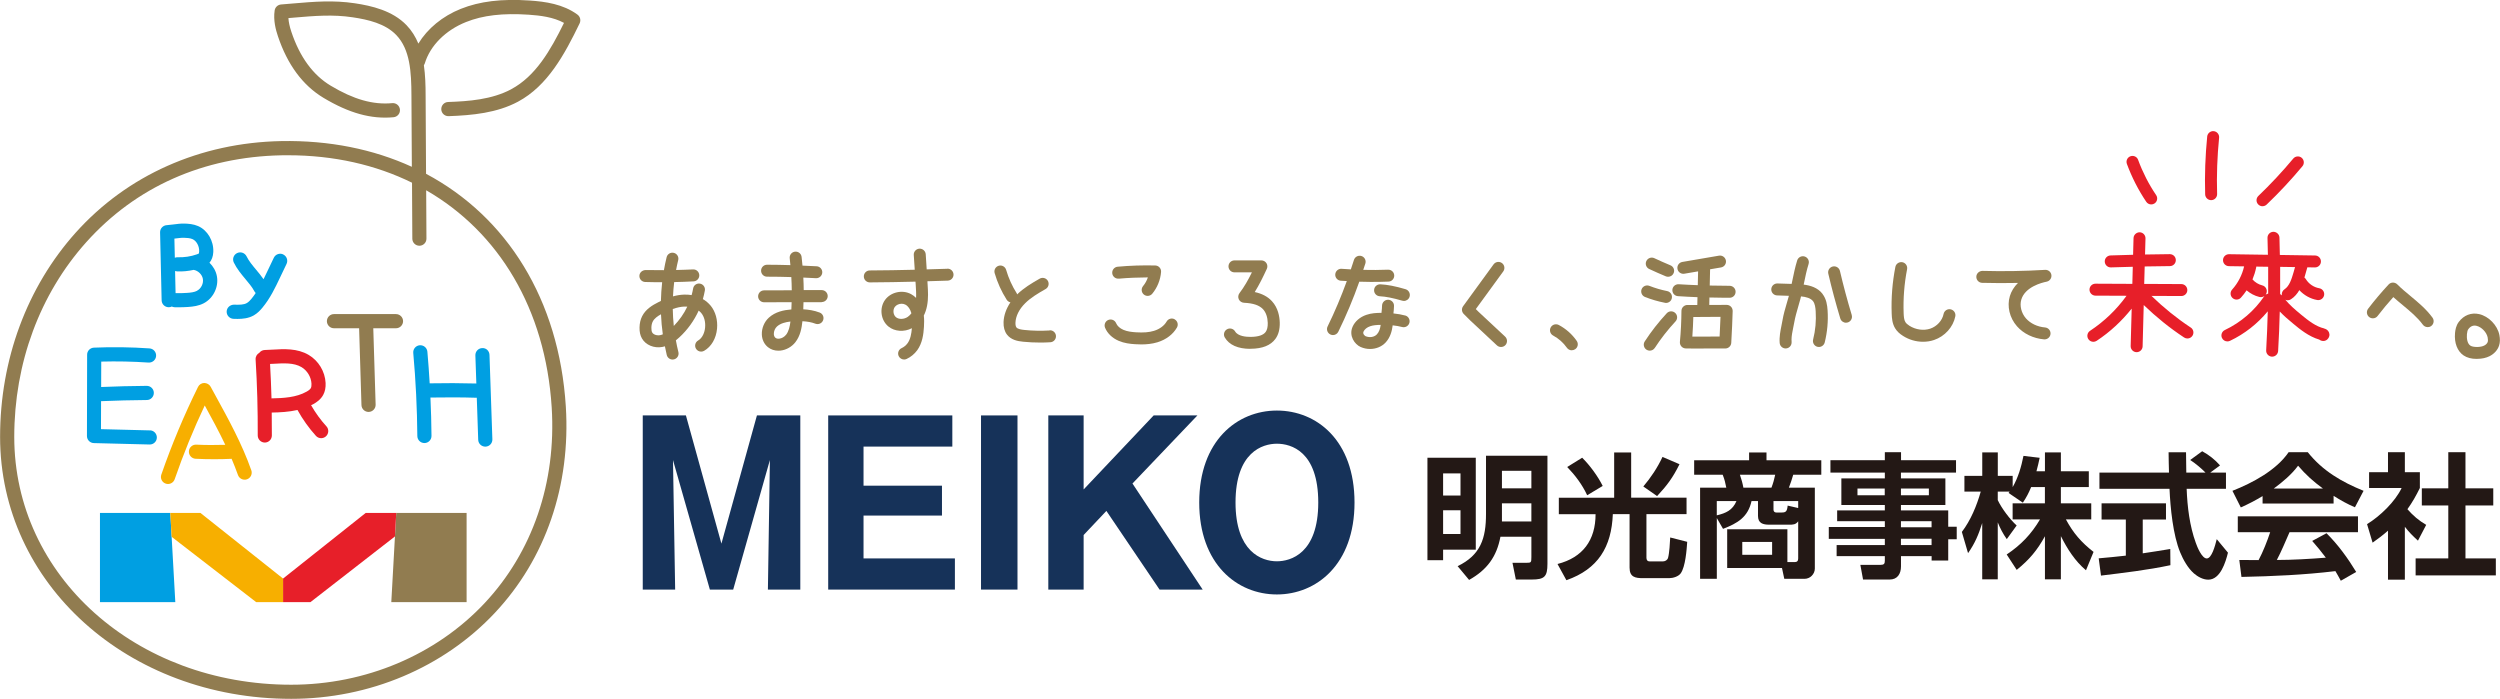 <?xml version="1.0" encoding="UTF-8"?><svg id="b" xmlns="http://www.w3.org/2000/svg" width="199.21mm" height="55.69mm" viewBox="0 0 564.68 157.87"><g id="c"><path d="M47.29,59.35c.52-.61.82-1.41.87-2.41.12-2.52-1.29-4.94-3.43-5.87-1.06-.46-2.16-.54-3.12-.57-.74-.02-1.66.09-2.56.21-.52.07-1.02.13-1.4.15-.86.05-1.53.77-1.51,1.63l.35,15.35c.02.87.73,1.56,1.6,1.56h.04c.23,0,.46-.06.65-.16.2.09.41.15.64.16.3,0,.6.01.9.01.71,0,1.43-.02,2.14-.07,1.16-.08,2.4-.24,3.55-.84,2.17-1.14,3.42-3.72,2.96-6.13-.22-1.16-.83-2.21-1.67-3.02ZM39.45,53.89c.74-.09,1.58-.2,2.06-.18.68.02,1.39.06,1.94.3.92.4,1.57,1.6,1.52,2.78-.02.35-.08.47-.08.47-.03.03-.13.09-.46.2-1.36.48-2.85.7-4.3.65-.24-.01-.46.03-.66.11l-.1-4.33s.05,0,.08,0ZM44.51,65.68c-.63.33-1.46.43-2.28.48-.85.06-1.72.08-2.59.05l-.11-4.99c.15.05.31.08.47.09,1.27.05,2.51-.08,3.73-.35.99.17,1.89,1.03,2.07,2.01.2,1.03-.38,2.22-1.31,2.7Z" style="fill:#009fe2;"/><path d="M63.96,57.47c-.8-.38-1.75-.04-2.13.76l-1.48,3.1c-.28.58-.56,1.16-.84,1.74-.52-.75-1.09-1.44-1.65-2.11-.85-1.02-1.66-1.98-2.18-3.05-.39-.79-1.34-1.13-2.14-.74-.8.38-1.13,1.34-.74,2.14.69,1.42,1.66,2.58,2.6,3.71.79.95,1.55,1.84,2.07,2.83.07.13.16.25.26.35-.29.44-.6.87-.93,1.27-.28.34-.66.76-1.07.99-.7.4-1.68.4-2.9.36-.89.02-1.62.67-1.65,1.55-.03.88.67,1.62,1.55,1.65.28,0,.59.02.91.02,1.14,0,2.47-.12,3.67-.8.85-.49,1.49-1.18,1.94-1.73,1.74-2.09,2.88-4.48,3.98-6.8l1.48-3.1c.38-.8.04-1.75-.76-2.13Z" style="fill:#009fe2;"/><path d="M33.82,97.22c-2.12-.05-4.2-.1-6.29-.16-1.58-.04-3.15-.09-4.74-.12,0-2.09,0-4.2.02-6.32,3.43-.14,6.9-.24,10.33-.26.88,0,1.59-.73,1.59-1.61,0-.88-.72-1.59-1.6-1.59h-.01c-3.42.02-6.87.12-10.29.26,0-1.92.02-3.84.02-5.74,3.55-.1,7.13-.02,10.68.22.9.05,1.65-.61,1.71-1.49.06-.88-.6-1.65-1.49-1.71-4.17-.29-8.4-.35-12.56-.17-.86.04-1.54.74-1.53,1.6.01,3.01,0,6.09-.02,9.17-.02,3.09-.03,6.18-.02,9.2,0,.87.7,1.57,1.56,1.59,2.12.05,4.2.1,6.29.16,2.09.06,4.18.11,6.3.16h.04c.87,0,1.58-.69,1.6-1.56.02-.88-.68-1.62-1.56-1.64Z" style="fill:#009fe2;"/><path d="M56.75,106.24c-2.1-5.98-5.18-11.57-8.15-16.98l-1.05-1.92c-.29-.52-.84-.81-1.44-.83-.6.01-1.14.36-1.4.89-3.16,6.4-5.95,13.06-8.29,19.81-.29.83.15,1.75.99,2.03.17.06.35.09.52.09.66,0,1.28-.42,1.51-1.08,1.95-5.65,4.23-11.24,6.79-16.66,1.59,2.9,3.2,5.86,4.64,8.89-2.18.06-4.38.07-6.55-.04-.89-.04-1.63.64-1.67,1.52s.64,1.63,1.52,1.67c1.4.07,2.81.1,4.22.1,1.31,0,2.61-.03,3.91-.09.51,1.2.99,2.42,1.43,3.65.29.83,1.2,1.27,2.04.98.83-.29,1.27-1.21.98-2.04Z" style="fill:#f7af00;"/><path d="M73.72,96.31c-1.33-1.46-2.49-3.07-3.47-4.78.18-.09.37-.17.55-.27.67-.38,1.62-1,2.19-2.06.41-.75.59-1.66.54-2.7-.13-2.58-1.59-5-3.81-6.32-2.58-1.53-5.59-1.36-8.24-1.2-.57.03-1.15.07-1.71.08-.5.02-.94.27-1.22.64-.53.29-.87.86-.83,1.5.35,5.69.51,11.46.48,17.16,0,.88.71,1.6,1.59,1.61h0c.88,0,1.59-.71,1.6-1.59.01-1.72,0-3.46-.03-5.19,1.82-.03,3.84-.13,5.82-.58,1.16,2.1,2.56,4.07,4.17,5.85.32.35.75.52,1.18.52.38,0,.77-.14,1.08-.42.65-.59.7-1.61.11-2.26ZM60.98,82.21c.23-.01.46-.02.69-.03,2.4-.14,4.68-.28,6.42.75,1.29.77,2.17,2.23,2.25,3.73.02.44-.03.79-.15,1.01-.14.25-.45.52-.96.8-2.31,1.31-5.23,1.47-7.92,1.52-.07-2.6-.18-5.2-.33-7.79Z" style="fill:#e71f29;"/><path d="M89.43,70.95h-14.01c-.88,0-1.6.72-1.6,1.6s.72,1.6,1.6,1.6h5.68l.53,17.35c.03.87.74,1.55,1.6,1.55h.05c.88-.03,1.58-.77,1.55-1.65l-.53-17.25h5.13c.88,0,1.6-.72,1.6-1.6s-.72-1.6-1.6-1.6Z" style="fill:#917c50;"/><path d="M110.55,80.17c-.03-.88-.73-1.6-1.65-1.54-.88.03-1.57.77-1.54,1.65l.22,6.35c-3.5-.1-7.03-.11-10.54-.04-.14-2.39-.31-4.78-.52-7.15-.08-.88-.85-1.52-1.74-1.45-.88.08-1.53.86-1.45,1.74.56,6.21.87,12.52.92,18.76,0,.88.72,1.59,1.6,1.59h.01c.88,0,1.59-.73,1.59-1.61-.02-2.88-.11-5.78-.24-8.67,3.48-.06,6.98-.06,10.44.05h.03l.32,9.5c.03.86.74,1.54,1.6,1.54.02,0,.04,0,.06,0,.88-.03,1.57-.77,1.54-1.65l-.65-19.06Z" style="fill:#009fe2;"/><path d="M115.48,20.15c-4.41,2.36-9.68,2.73-14.28,2.89-.88.03-1.57.77-1.54,1.66.03.86.74,1.54,1.6,1.54.02,0,.04,0,.06,0,5.32-.19,10.89-.71,15.67-3.27,6.69-3.58,10.54-10.7,13.92-17.69.33-.7.13-1.53-.5-1.99-3.23-2.37-7.26-2.93-10.77-3.17-6.34-.43-11.29.17-15.57,1.88-4.15,1.66-7.53,4.47-9.59,7.85-.62-1.51-1.48-2.92-2.66-4.15-3.17-3.31-7.91-4.39-11.69-4.96-4.84-.73-9.24-.36-13.89.04-.91.08-1.82.16-2.76.23-.75.06-1.35.62-1.46,1.36-.33,2.24.26,4.39.74,5.81,2.15,6.43,5.61,11.11,10.29,13.92,5.77,3.46,10.8,4.86,15.83,4.38.88-.08,1.53-.86,1.44-1.74-.08-.88-.86-1.53-1.74-1.44-4.32.41-8.73-.84-13.89-3.94-4.01-2.4-7-6.5-8.9-12.19-.39-1.18-.61-2.19-.66-3.08.46-.04.92-.08,1.38-.12,4.46-.38,8.68-.74,13.14-.06,3.48.52,7.36,1.41,9.85,4.01,3.12,3.26,3.4,8.32,3.42,13.66.03,7.61.06,11.87.09,16.1-8.66-3.96-18.61-6.01-29.51-5.81-18.3.36-34.78,7.7-46.41,20.67C6.07,64.84,0,81.23,0,98.67c0,33.19,28.89,59.19,65.76,59.19,17.65,0,34.41-7.07,45.99-19.41,11.48-12.22,17.17-28.8,16.04-46.67-1.53-24.13-13.32-42.81-31.57-52.52,0-.51,0-1.02-.01-1.53-.03-4.26-.06-8.51-.09-16.16,0-2.28-.07-4.6-.39-6.82.08-.13.15-.26.2-.41,1.2-4.01,4.68-7.51,9.31-9.36,3.82-1.53,8.32-2.05,14.17-1.66,2.63.18,5.56.54,7.97,1.85-3.09,6.29-6.44,12.05-11.92,14.98ZM124.6,91.99c1.07,16.98-4.32,32.71-15.18,44.28-10.98,11.69-26.89,18.4-43.66,18.4-35.08,0-62.56-24.59-62.56-55.99,0-16.66,5.78-32.28,16.28-43.99,11.19-12.48,26.44-19.26,44.09-19.61.49,0,.98-.01,1.47-.01,10.38,0,19.84,2.18,28.01,6.2.02,3.29.05,7.07.07,12.65,0,.88.72,1.59,1.6,1.59h0c.88,0,1.6-.72,1.59-1.61-.02-4.63-.04-8.02-.06-10.92,16.39,9.45,26.94,26.8,28.35,49Z" style="fill:#917c50;"/><path d="M372.51,60.76c1.23.58,2.49,1.13,3.76,1.66.17.07.34.1.52.1.53,0,1.03-.31,1.25-.83.29-.69-.04-1.48-.73-1.76-1.23-.51-2.45-1.05-3.64-1.61-.68-.32-1.48-.02-1.8.65-.32.67-.03,1.48.65,1.8Z" style="fill:#917c50;"/><path d="M376.05,68.4c.09.02.18.03.26.03.63,0,1.2-.45,1.32-1.09.15-.73-.33-1.44-1.06-1.59-1.37-.27-2.72-.67-4.02-1.18-.69-.27-1.48.07-1.75.76-.27.69.07,1.48.76,1.75,1.44.57,2.95,1.01,4.48,1.31Z" style="fill:#917c50;"/><path d="M376.48,70.76c-1.83,1.97-3.51,4.11-4.97,6.36-.41.62-.23,1.46.39,1.87.23.15.48.22.74.22.44,0,.87-.22,1.13-.61,1.38-2.12,2.96-4.14,4.69-6,.51-.55.48-1.4-.07-1.91s-1.4-.48-1.91.07Z" style="fill:#917c50;"/><path d="M389.6,67.26c.36,0,.72,0,1.09,0,.75,0,1.35-.61,1.34-1.36,0-.74-.61-1.34-1.35-1.34h0c-1.49,0-2.99-.02-4.49-.06l.08-3.67,2.47-.42c.74-.13,1.23-.82,1.1-1.56-.13-.73-.83-1.23-1.56-1.1l-8.28,1.42c-.74.13-1.23.82-1.1,1.56.11.66.68,1.12,1.33,1.12.08,0,.15,0,.23-.02l3.1-.53-.07,3.12c-1.44-.06-2.87-.11-4.3-.21-.76-.04-1.39.51-1.44,1.25s.51,1.39,1.25,1.44c1.47.1,2.95.17,4.42.23l-.04,1.76c-.74,0-1.48.01-2.22,0-.33-.01-.7.13-.96.39-.26.25-.4.59-.4.95-.02,2.33-.13,4.69-.35,7.01-.03.37.09.74.34,1.02s.61.44.98.45c.64.01,1.29.02,1.95.02.84,0,1.7,0,2.55-.01,1.5-.01,2.99-.02,4.4,0h.03c.71,0,1.31-.56,1.35-1.27.16-2.8.26-5.09.32-7.2,0-.36-.13-.71-.38-.97-.25-.26-.6-.41-.96-.41-1.31-.01-2.63,0-3.95.01l.04-1.68c1.16.03,2.33.06,3.48.06ZM388.62,71.57c-.05,1.36-.11,2.81-.2,4.45-1.04,0-2.1,0-3.17.01-1.01,0-2.01.02-2.99.01.11-1.47.18-2.96.22-4.43,1,.01,2.08,0,3.12-.02,1.01,0,2.01-.02,3.02-.02h0Z" style="fill:#917c50;"/><path d="M411.68,66.4c-1.1-1.45-2.81-1.93-4.27-2.11.02-.11.05-.22.07-.33.31-1.51.6-2.93,1.04-4.33.22-.71-.18-1.47-.89-1.69-.71-.22-1.47.18-1.69.89-.47,1.53-.79,3.08-1.1,4.59-.05.24-.1.48-.15.71-1.07-.04-2.14-.07-3.21-.1h-.04c-.73,0-1.33.58-1.35,1.31-.02.75.57,1.37,1.31,1.39.89.03,1.78.06,2.67.09,0,.02-.01.04-.02.07-.14.53-.29,1.05-.45,1.57-.37,1.25-.75,2.55-.98,3.91-.06.35-.14.72-.21,1.09-.25,1.25-.54,2.66-.42,4.02.06.7.65,1.23,1.34,1.23.02,0,.04,0,.06,0,.72-.03,1.29-.63,1.29-1.35v-.13s0-.18,0-.18c0-.1,0-.2-.02-.3,0-.86.2-1.82.39-2.76.08-.4.16-.79.23-1.16.21-1.21.55-2.38.91-3.62.16-.54.32-1.08.46-1.62.06-.21.1-.43.16-.64,1.12.11,2.17.38,2.72,1.09.43.57.54,1.46.59,2.25.14,2.16-.05,4.31-.58,6.41-.18.72.26,1.46.98,1.64.11.03.22.04.33.04.6,0,1.15-.41,1.31-1.02.59-2.37.81-4.81.65-7.25-.08-1.19-.27-2.56-1.14-3.7Z" style="fill:#917c50;"/><path d="M418.27,71.17c-.99-3.28-1.89-6.63-2.67-9.96-.17-.73-.9-1.18-1.62-1.01-.73.17-1.18.9-1.01,1.62.79,3.38,1.71,6.79,2.71,10.12.18.58.71.96,1.29.96.13,0,.26-.02.39-.06.71-.21,1.12-.97.9-1.68Z" style="fill:#917c50;"/><path d="M434.37,77.2c-1.57,0-3.16-.45-4.53-1.33-.8-.5-1.38-1.06-1.77-1.71-.65-1.06-.74-2.26-.78-3.3-.13-3.54.15-7.09.83-10.56.14-.73.86-1.2,1.58-1.07.73.14,1.21.85,1.07,1.58-.64,3.27-.9,6.62-.78,9.95.03.73.08,1.49.39,1.99.18.29.48.56.92.84,1.42.9,3.21,1.15,4.7.65,1.51-.51,2.72-1.84,3.01-3.31.15-.73.85-1.21,1.59-1.06.73.15,1.21.86,1.06,1.59-.48,2.42-2.37,4.52-4.8,5.34-.79.27-1.63.4-2.47.4Z" style="fill:#917c50;"/><path d="M461.83,76.66s-.08,0-.12,0c-2.42-.21-4.65-1.28-6.12-2.96-1.68-1.91-2.29-4.52-1.61-6.8.33-1.11.96-2.12,1.84-2.99-2.71.06-5.41.05-8.1-.02-.75-.02-1.33-.64-1.31-1.39.02-.75.66-1.3,1.39-1.31,4.7.13,9.46.05,14.15-.23.71-.04,1.33.47,1.42,1.17.09.7-.38,1.36-1.08,1.5-1.12.22-4.86,1.18-5.72,4.04-.41,1.38,0,3.05,1.05,4.25,1.01,1.15,2.59,1.9,4.32,2.05.74.06,1.29.72,1.23,1.46-.06.7-.65,1.23-1.34,1.23Z" style="fill:#917c50;"/><path d="M494.83,73.98c-3.16-2.09-6.13-4.5-8.86-7.14l6.75.03h0c.74,0,1.35-.6,1.35-1.34,0-.75-.6-1.35-1.34-1.36l-8.4-.04.11-3.94c1.9-.04,3.8-.07,5.69-.08.75,0,1.35-.61,1.34-1.36,0-.74-.61-1.34-1.35-1.34h0c-1.86.01-3.73.04-5.6.08l.1-3.63c.02-.75-.57-1.37-1.31-1.39-.71-.01-1.37.57-1.39,1.31l-.1,3.77c-1.7.04-3.41.09-5.1.15-.75.03-1.33.65-1.3,1.4.03.73.62,1.3,1.35,1.3.02,0,.03,0,.05,0,1.63-.06,3.28-.1,4.93-.14l-.1,3.86-8.33-.04h0c-.74,0-1.35.6-1.35,1.34,0,.75.6,1.35,1.34,1.36l7.03.03c-2.26,3.13-5.03,5.79-8.25,7.92-.62.41-.79,1.25-.38,1.87.26.39.69.61,1.13.61.25,0,.51-.07.74-.22,3.03-2,5.67-4.46,7.92-7.28l-.23,8.45c-.02.75.57,1.37,1.31,1.39h.04c.73,0,1.33-.58,1.35-1.31l.25-9.34c2.81,2.71,5.87,5.19,9.13,7.34.23.15.49.22.74.22.44,0,.87-.21,1.13-.61.41-.62.24-1.46-.38-1.87Z" style="fill:#e71f29;"/><path d="M524.98,74.19c-1.87-.44-3.51-1.71-5.31-3.2-1.33-1.1-2.51-2.13-3.46-3.28.17.07.35.12.53.12.25,0,.51-.07.73-.22.84-.54,1.44-1.28,1.9-2.07,1.06,1.15,2.5,1.96,4.04,2.23.08.01.16.02.23.02.64,0,1.21-.46,1.33-1.12.13-.73-.36-1.43-1.1-1.56-1.25-.22-2.38-.99-3.04-2.08-.08-.14-.2-.25-.31-.34.05-.16.1-.33.14-.48l.52-1.83,1.7.03h.02c.74,0,1.34-.59,1.35-1.33.01-.75-.58-1.36-1.33-1.37l-7.95-.12c-.03-1.31-.05-2.62-.09-3.93-.03-.75-.67-1.31-1.4-1.3-.75.03-1.33.65-1.3,1.4.04,1.26.06,2.53.09,3.79l-8.77-.13h-.02c-.74,0-1.34.59-1.35,1.33-.01.75.58,1.36,1.33,1.37l3.44.05c-.45,1.95-1.37,3.75-2.71,5.24-.5.55-.46,1.41.1,1.91.26.23.58.35.9.35.37,0,.74-.15,1-.45.47-.52.89-1.07,1.27-1.64.83.71,1.81,1.24,2.89,1.5.11.03.22.04.32.04.61,0,1.16-.41,1.31-1.03.18-.72-.27-1.46-.99-1.63-.84-.21-1.62-.69-2.2-1.34.36-.87.64-1.77.83-2.7.01-.07.02-.13.02-.2l2.69.04c.02,2.02.02,4.04,0,6.07-.35.06-.67.25-.88.57-2.23,3.3-5.31,5.94-8.91,7.65-.67.32-.96,1.13-.64,1.8.23.49.72.77,1.22.77.19,0,.39-.04.58-.13,3.31-1.57,6.21-3.86,8.54-6.67-.08,2.94-.19,5.88-.36,8.81-.04.75.52,1.38,1.27,1.43.03,0,.05,0,.08,0,.71,0,1.3-.55,1.35-1.27.18-2.96.29-5.95.37-8.93.9.95,1.91,1.83,3.01,2.73,1.49,1.24,3.51,2.91,5.92,3.62.25.2.58.31.91.31.18,0,.37-.03.53-.11.54-.23.9-.82.85-1.41-.04-.48-.38-1.1-1.18-1.29ZM515.04,60.28l3.36.05-.32,1.14c-.47,1.64-.97,3.17-2.06,3.88-.47.31-.69.86-.59,1.38-.11-.12-.24-.22-.39-.29.02-2.05.02-4.11,0-6.16Z" style="fill:#e71f29;"/><path d="M548.36,73.89c-.42,0-.83-.19-1.09-.55-1.22-1.66-2.83-2.99-4.52-4.4-.71-.59-1.44-1.19-2.15-1.83-1.24,1.38-2.43,2.81-3.55,4.27-.45.59-1.3.7-1.89.25-.59-.45-.7-1.3-.25-1.89,1.44-1.88,3-3.73,4.63-5.48.25-.27.6-.42.97-.43.36.01.72.14.98.4.91.92,1.92,1.75,2.98,2.63,1.75,1.45,3.56,2.95,4.98,4.89.44.6.31,1.45-.29,1.89-.24.18-.52.26-.8.26Z" style="fill:#917c50;"/><path d="M559.42,81.07c-1.2,0-2.16-.26-2.94-.78-1.42-.96-2.14-2.84-1.94-5.05.06-.67.21-1.66.84-2.51h0c1.14-1.53,2.82-2.18,4.6-1.78,2.17.49,4.14,2.52,4.58,4.72.18.91.16,1.69-.07,2.39-.32,1.01-1.12,1.89-2.17,2.41-.78.38-1.68.58-2.75.59-.05,0-.1,0-.15,0ZM557.55,74.35c-.17.22-.27.6-.32,1.14-.08.93.07,2.1.76,2.57.33.22.84.31,1.53.32.67-.01,1.2-.12,1.61-.32.39-.19.69-.5.79-.81.08-.25.08-.6-.01-1.04-.23-1.16-1.39-2.35-2.52-2.61-.74-.17-1.34.08-1.84.75h0Z" style="fill:#917c50;"/><path d="M485.91,46.18c-.43,0-.86-.21-1.12-.6-1.79-2.66-3.26-5.54-4.37-8.55-.26-.7.1-1.48.8-1.73.7-.25,1.48.1,1.73.8,1.03,2.81,2.4,5.5,4.08,7.98.42.62.25,1.46-.36,1.87-.23.16-.49.23-.75.23Z" style="fill:#e71f29;"/><path d="M499.45,45.21c-.73,0-1.33-.58-1.35-1.31-.13-4.33.03-8.73.46-13.06.07-.74.75-1.29,1.48-1.21.74.07,1.28.74,1.21,1.48-.42,4.21-.58,8.49-.45,12.71.02.75-.56,1.37-1.31,1.39h-.04Z" style="fill:#e71f29;"/><path d="M511.06,46.59c-.36,0-.71-.14-.98-.42-.52-.54-.5-1.39.04-1.91,2.77-2.65,5.42-5.49,7.88-8.44.48-.57,1.33-.65,1.9-.18.57.48.65,1.33.18,1.9-2.52,3.03-5.24,5.95-8.09,8.67-.26.25-.6.37-.93.37Z" style="fill:#e71f29;"/><path d="M160.49,69.03c-.48-.58-1.07-1.08-1.74-1.47.18-.63.33-1.28.45-1.93.13-.73-.36-1.43-1.09-1.56-.74-.14-1.44.36-1.56,1.09-.09.5-.2,1-.34,1.5-.56-.09-1.13-.14-1.73-.11-.87.03-1.7.18-2.48.4.05-1.08.14-2.16.27-3.23,1.47-.03,2.93-.08,4.39-.16.74-.04,1.32-.68,1.28-1.42-.04-.74-.67-1.33-1.42-1.28-1.27.07-2.54.09-3.82.13.14-.75.29-1.5.48-2.24.18-.72-.27-1.46-.99-1.63-.73-.18-1.46.27-1.63.99-.24.97-.44,1.94-.61,2.92-1.39,0-2.78,0-4.15-.03-.75.03-1.37.57-1.39,1.31-.02.75.57,1.37,1.31,1.39,1.26.04,2.53.05,3.8.05.01,0,.02,0,.03,0-.16,1.4-.24,2.81-.28,4.23-.2.09-.39.19-.57.28-1.36.68-2.86,1.58-3.66,3.15-.38.74-.58,1.6-.6,2.56-.02.98.15,1.79.54,2.47.84,1.49,2.74,2.29,4.63,1.93.19-.04.38-.09.56-.14.13.66.26,1.31.42,1.96.15.61.7,1.03,1.31,1.03.11,0,.22-.01.33-.04.72-.18,1.17-.91.99-1.64-.22-.88-.41-1.77-.57-2.66.29-.23.54-.45.76-.65,1.86-1.71,3.35-3.78,4.39-6.06.23.17.44.37.61.58.65.8.96,1.99.84,3.25-.09,1.03-.56,2.33-1.56,2.91-.65.37-.88,1.19-.51,1.84.25.44.71.68,1.18.68.23,0,.45-.06.67-.18,1.62-.92,2.72-2.79,2.92-5,.18-1.96-.34-3.85-1.44-5.2ZM149.09,75.71c-.73.14-1.51-.13-1.78-.6-.14-.24-.2-.61-.19-1.08.01-.56.12-1.03.31-1.4.35-.69,1.08-1.21,1.86-1.64.06,1.52.2,3.03.41,4.53-.21.09-.41.15-.61.19ZM152.18,73.61c-.13-1.27-.21-2.54-.23-3.81.95-.33,1.81-.52,2.62-.55.07,0,.14,0,.22,0,.15,0,.29,0,.44.02-.76,1.61-1.8,3.07-3.04,4.35Z" style="fill:#917c50;"/><path d="M185.6,68.23c.75,0,1.35-.61,1.35-1.35,0-.74-.61-1.35-1.35-1.35h-4.07c0-.93-.04-1.88-.09-2.83.95.04,1.9.08,2.84.14.03,0,.06,0,.09,0,.71,0,1.3-.55,1.35-1.26.05-.74-.52-1.39-1.26-1.43-1.06-.07-2.14-.1-3.21-.15-.06-.66-.12-1.32-.2-1.98-.09-.74-.76-1.26-1.51-1.17-.74.09-1.27.77-1.17,1.51.06.51.1,1.02.15,1.53-1.76-.05-3.52-.09-5.27-.09h0c-.75,0-1.35.6-1.35,1.35,0,.75.6,1.35,1.35,1.35,1.82,0,3.65.03,5.48.09.06.99.09,1.99.1,2.98l-6.25.02c-.75,0-1.35.61-1.35,1.35,0,.74.61,1.34,1.35,1.34h0l6.22-.02c-.02.55-.03,1.1-.06,1.64-1.67.13-3.62.51-5.1,1.87-1.02.93-1.62,2.38-1.57,3.78.04,1.18.54,2.2,1.39,2.88.65.52,1.47.79,2.35.79.17,0,.34-.01.51-.03,1.28-.15,2.52-.86,3.32-1.88,1.11-1.42,1.43-3.16,1.6-4.75,1.15.06,2.1.24,2.93.56.7.26,1.48-.08,1.74-.78.27-.7-.08-1.48-.78-1.74-1.25-.48-2.54-.67-3.7-.73.03-.54.04-1.07.05-1.61h4.1ZM177.52,75.64c-.36.46-.95.8-1.51.86-.24.03-.59.02-.86-.19-.29-.23-.36-.6-.37-.86-.02-.61.26-1.29.7-1.69.79-.72,1.95-1.01,3.05-1.13-.13,1.1-.38,2.22-1,3.01Z" style="fill:#917c50;"/><path d="M213.98,60.71c-1.55.06-3.11.1-4.67.14l-.22-3.42c-.05-.74-.69-1.3-1.44-1.26-.74.05-1.31.69-1.26,1.43l.22,3.33c-3.4.08-6.79.15-10.16.16-.75,0-1.35.61-1.34,1.36,0,.74.61,1.34,1.35,1.34h0c3.42-.02,6.87-.08,10.32-.17l.05.72c.06.98.13,1.98.08,2.95-.34-.34-.72-.63-1.13-.85-1.95-1.06-4.59-.47-5.88,1.31-1.33,1.84-.98,4.59.77,6.01,1.42,1.15,3.55,1.28,5.29.38-.1,1.24-.31,2.47-.97,3.39-.35.48-.81.86-1.35,1.11-.68.31-.97,1.12-.66,1.79.23.49.72.78,1.23.78.19,0,.38-.04.57-.13.95-.44,1.78-1.13,2.4-1.98,1.15-1.6,1.41-3.57,1.51-5.28.05-.82.07-1.68-.03-2.54.33-.67.58-1.4.73-2.2.33-1.68.22-3.33.12-4.92l-.04-.63c1.53-.05,3.07-.08,4.6-.14.75-.03,1.33-.66,1.3-1.4s-.66-1.34-1.4-1.3ZM205.04,71.57c-.84.58-2,.62-2.66.09-.64-.51-.77-1.64-.28-2.32.34-.46.95-.73,1.55-.73.3,0,.6.07.86.21.6.32,1.08,1.01,1.32,1.87,0,.03.01.05.02.08-.22.3-.49.57-.81.8Z" style="fill:#917c50;"/><path d="M237.08,74.65c-1.9.11-3.82.08-5.72-.12-.67-.07-1.48-.19-1.78-.57-.16-.21-.24-.59-.22-1.08.06-1.48.83-3.03,2.18-4.37,1.26-1.26,2.84-2.2,4.63-3.22.65-.37.87-1.19.51-1.84-.37-.65-1.19-.87-1.84-.51-1.91,1.09-3.62,2.12-5.1,3.56-.03-.07-.04-.15-.08-.22-1.05-1.65-1.86-3.45-2.41-5.33-.21-.71-.96-1.13-1.67-.92-.72.21-1.13.96-.92,1.67.62,2.12,1.53,4.14,2.72,6.01.2.31.5.51.84.59-.95,1.41-1.49,2.94-1.55,4.45-.04,1.15.22,2.11.78,2.84.92,1.18,2.36,1.48,3.64,1.6,1.28.13,2.56.19,3.85.19.77,0,1.53-.02,2.3-.07.74-.04,1.31-.68,1.27-1.43-.04-.75-.69-1.32-1.43-1.27Z" style="fill:#917c50;"/><path d="M252.69,62.95c2.18-.2,4.37-.27,6.58-.29-.24.72-.61,1.39-1.09,1.97-.47.58-.39,1.43.18,1.9.25.21.56.31.86.31.39,0,.78-.17,1.04-.49,1.14-1.38,1.85-3.13,1.99-4.92.03-.37-.09-.73-.34-1.01-.25-.28-.6-.44-.97-.45-2.83-.07-5.69.02-8.5.28-.74.07-1.29.73-1.22,1.47.07.74.72,1.29,1.47,1.22Z" style="fill:#917c50;"/><path d="M265.34,72.13c-.65-.37-1.47-.14-1.84.51-.53.93-1.57,1.7-2.84,2.09-1.11.34-2.37.44-4.1.33-.9-.06-1.93-.17-2.81-.55-.8-.34-1.4-.89-1.65-1.5-.28-.69-1.07-1.02-1.76-.74-.69.28-1.02,1.07-.74,1.76.53,1.28,1.62,2.33,3.08,2.96,1.26.54,2.58.69,3.7.76.41.03.88.05,1.4.05,1.11,0,2.4-.1,3.67-.49,1.95-.6,3.51-1.79,4.39-3.33.37-.65.14-1.47-.51-1.84Z" style="fill:#917c50;"/><path d="M282.41,78.8c-2.78,0-4.77-.88-5.76-2.56-.38-.64-.17-1.47.48-1.85.64-.38,1.47-.16,1.85.48.64,1.09,2.49,1.24,3.53,1.23,1.71-.02,2.84-.39,3.37-1.12.33-.45.49-1.14.47-2.04-.03-1.28-.41-2.37-1.05-3.07-.83-.91-2.2-1.38-4.33-1.48-.5-.03-.95-.33-1.16-.78-.21-.46-.15-.99.15-1.39,1.1-1.44,1.99-3.03,2.81-4.7h-3.94c-.75,0-1.35-.6-1.35-1.35s.6-1.35,1.35-1.35h6.08c.46,0,.89.23,1.14.62.25.39.28.88.09,1.29-.84,1.81-1.69,3.57-2.73,5.24,1.67.36,2.96,1.05,3.89,2.07,1.39,1.51,1.72,3.46,1.76,4.82.04,1.51-.29,2.76-.99,3.7-1.06,1.45-2.92,2.2-5.53,2.22-.04,0-.08,0-.12,0Z" style="fill:#917c50;"/><path d="M310,63.68c1.21,0,2.42-.02,3.63-.07.74-.03,1.32-.66,1.29-1.4-.03-.74-.65-1.32-1.4-1.29-1.86.07-3.73.09-5.6.04.16-.48.33-.96.48-1.44.22-.71-.18-1.47-.89-1.69-.71-.22-1.47.18-1.69.89-.22.71-.47,1.42-.7,2.13-.69-.04-1.38-.08-2.07-.13-.75-.06-1.39.5-1.45,1.24-.06.74.5,1.39,1.24,1.45.46.04.92.05,1.37.08-1.27,3.49-2.71,6.93-4.34,10.25-.33.67-.05,1.48.62,1.81.19.09.39.14.59.14.5,0,.98-.28,1.21-.76,1.79-3.66,3.38-7.44,4.74-11.3.99.03,1.98.06,2.98.06Z" style="fill:#917c50;"/><path d="M317.49,65.33c-2.3-.68-4.11-1.03-5.7-1.11-.77-.02-1.38.54-1.42,1.28-.04.75.54,1.38,1.28,1.42,1.37.07,2.98.39,5.07,1,.13.04.25.06.38.06.58,0,1.12-.38,1.29-.97.21-.71-.2-1.47-.91-1.68Z" style="fill:#917c50;"/><path d="M317.4,71.27c-.82-.22-1.69-.37-2.66-.47.01-.13.02-.22.03-.31.03-.26.07-.53.1-1.38.03-.75-.56-1.37-1.3-1.4h-.05c-.72,0-1.32.57-1.35,1.3-.02.7-.05.92-.08,1.14-.02.14-.04.28-.05.52-1.11,0-2.28.06-3.41.45-1.45.49-2.59,1.48-3.12,2.7-.89,2.05.48,3.97,1.82,4.56.68.3,1.41.45,2.12.45,1.34,0,2.64-.51,3.53-1.47,1.04-1.12,1.43-2.56,1.59-3.87.78.08,1.48.21,2.13.38.72.19,1.46-.24,1.65-.96.19-.72-.24-1.46-.96-1.65ZM311,75.53c-.59.63-1.67.8-2.58.4,0,0-.7-.43-.44-1.02.23-.52.79-.98,1.52-1.22.68-.23,1.44-.29,2.36-.3-.12.86-.36,1.62-.86,2.14Z" style="fill:#917c50;"/><path d="M339.04,78.38c-.33,0-.66-.12-.92-.36l-6-5.6c-.27-.25-.52-.51-.78-.78-.23-.23-.45-.47-.69-.69-.5-.47-.57-1.23-.17-1.78l6.88-9.45c.44-.6,1.28-.74,1.89-.3.6.44.74,1.28.3,1.89l-6.2,8.51c.21.21.41.42.62.62l6,5.6c.54.51.57,1.36.07,1.91-.27.29-.63.43-.99.43Z" style="fill:#917c50;"/><path d="M355.03,79.13c-.43,0-.85-.2-1.11-.58-.8-1.14-1.87-2.09-3.1-2.75-.66-.35-.91-1.17-.56-1.83s1.17-.91,1.83-.56c1.61.85,3.01,2.09,4.05,3.59.43.61.28,1.45-.34,1.88-.24.16-.5.24-.77.24Z" style="fill:#917c50;"/><polygon points="165.6 133.18 160.33 133.18 152 103.92 152.49 133.18 145.17 133.18 145.17 93.84 154.92 93.84 162.94 122.8 170.96 93.84 180.76 93.84 180.76 133.18 173.44 133.18 173.89 103.92 165.6 133.18" style="fill:#163259;"/><polygon points="215.68 126.14 215.68 133.18 187.06 133.18 187.06 93.84 215.1 93.84 215.1 100.88 195.04 100.88 195.04 109.71 212.76 109.71 212.76 116.46 195.04 116.46 195.04 126.14 215.68 126.14" style="fill:#163259;"/><rect x="221.58" y="93.84" width="8.24" height="39.34" style="fill:#163259;"/><polygon points="244.76 120.85 244.76 133.18 236.78 133.18 236.78 93.84 244.76 93.84 244.76 110.56 260.58 93.84 270.46 93.84 255.79 109.22 271.65 133.18 261.91 133.18 249.9 115.41 244.76 120.85" style="fill:#163259;"/><path d="M288.41,134.28c-8.99,0-17.54-6.84-17.54-20.77s8.55-20.77,17.54-20.77,17.54,6.74,17.54,20.77-8.64,20.77-17.54,20.77M279.07,113.51c0,11.08,5.85,13.28,9.34,13.28,3.1,0,9.35-1.75,9.35-13.28s-6.11-13.28-9.35-13.28-9.34,1.89-9.34,13.28" style="fill:#163259;"/><path d="M333.34,124.16h-7.38v2.38h-3.54v-23.15h10.92v20.77ZM325.96,106.93v5h3.93v-5h-3.93ZM325.96,115.26v5.37h3.93v-5.37h-3.93ZM349.53,127.34c0,2.93-.67,3.57-3.57,3.57h-3.57l-.76-3.78h3.14c1.07,0,1.13-.06,1.13-1.28v-4.61h-6.99c-.85,4.54-3.05,7.5-7.08,9.76l-2.59-3.11c5.19-2.5,6.41-6.28,6.41-11.77v-13.18h13.88v24.4ZM339.25,106.35v3.96h6.65v-3.96h-6.65ZM339.25,113.7v4.09h6.65v-4.09h-6.65Z" style="fill:#231815;"/><path d="M364.6,112.42v-10.22h3.84v10.22h12.51v3.72h-9.06v9.85c0,.49.21.82.73.82h3.02c.49,0,.98-.3,1.13-.79.3-1.07.43-3.42.49-4.61l3.84.98c-.12,1.8-.4,5.61-1.46,7.11-.52.73-1.74,1.1-2.62,1.1h-5.89c-1.77,0-3.05-.24-3.05-2.38v-12.08h-3.78c-.3,7.41-3.32,12.41-10.49,14.92l-2.01-3.66c5.73-1.46,8.6-5.4,8.6-11.25h-8.3v-3.72h12.51ZM357.37,103.39c1.71,1.68,3.57,4.21,4.64,6.38l-3.51,2.1c-1.1-2.38-2.68-4.48-4.51-6.38l3.39-2.1ZM379.36,104.86c-1.5,3.02-2.78,4.76-5.06,7.2l-3.11-2.17c1.68-1.98,3.23-4.3,4.33-6.68l3.84,1.65Z" style="fill:#231815;"/><path d="M390.13,128.31v-8.75h13.6v7.41h1.65c.55,0,.79-.27.79-.82v-8.39c-.58.76-1.16.76-2.07.76h-4.48c-1.4,0-2.53-.33-2.53-1.98v-3.36h-1.46c-.79,3.63-3.17,5.03-6.44,6.28l-1.4-2.44v13.73h-3.78v-20.59h5.92c-.21-1.1-.4-1.89-.82-2.93h-6.44v-3.26h12.41v-1.77h3.93v1.77h12.38v3.26h-6.34c-.31,1.01-.58,1.95-.98,2.93h5.86v18.27c0,1.25-1.07,2.32-2.32,2.32h-4.58l-.52-2.44h-12.38ZM387.78,113.18v3.23c2.07-.49,3.57-1.16,4.45-3.23h-4.45ZM393,107.23c.37,1.1.58,1.8.79,2.93h6.34c.37-.95.64-1.92.85-2.93h-7.99ZM393.54,122.42v2.9h6.74v-2.9h-6.74ZM406.17,113.18h-5.58v1.95c0,.4.24.64.64.64h1.22c.92,0,1.22-.24,1.34-1.56l2.38.55v-1.59Z" style="fill:#231815;"/><path d="M429.38,106.75v1.31h10.04v6.01h-10.04v1.22h10.68v3.69h1.92v2.84h-1.92v4.79h-3.75v-.98h-6.92v2.32c0,1.65-.79,2.96-2.56,2.96h-6.01l-.61-3.32h4.61c.7,0,.92-.24.92-.92v-1.04h-10.89v-2.5h10.89v-1.4h-12.66v-2.68h12.66v-1.31h-10.77v-2.44h10.77v-1.22h-9.82v-6.01h9.82v-1.31h-12.29v-2.81h12.29v-1.8h3.66v1.8h12.42v2.81h-12.42ZM419.56,110.35v1.53h6.16v-1.53h-6.16ZM429.38,110.35v1.53h6.31v-1.53h-6.31ZM429.38,117.73v1.37h6.92v-1.37h-6.92ZM429.38,121.69v1.43h6.92v-1.43h-6.92Z" style="fill:#231815;"/><path d="M456.92,113.55l-3.23-2.2c.09-.09.15-.18.24-.3h-2.68v1.92c.88,1.86,2.75,4.36,4.27,5.73l-2.23,3.08c-.85-1.19-1.5-2.44-2.04-3.78v12.87h-3.51v-12.72c-.82,2.59-1.62,4.54-3.2,6.8l-1.4-4.79c2.01-2.65,3.36-5.92,4.27-9.12h-3.69v-3.54h4.03v-5.31h3.51v5.31h3.36v2.53c1.25-2.17,1.95-4.61,2.44-7.05l3.66.43c-.21,1.04-.46,2.04-.73,3.05h1.92v-4.27h3.6v4.27h6.31v3.57h-6.31v3.66h6.86v3.63h-5.73c1.68,3.11,3.45,5.16,6.25,7.35l-1.71,4.15c-2.47-2.07-4.24-4.85-5.67-7.72v9.76h-3.6v-9.73c-1.74,3.17-3.54,5.31-6.38,7.6l-2.26-3.48c3.2-2.13,5.58-4.61,7.53-7.93h-6.19v-3.63h7.29v-3.66h-3.11c-.55,1.34-1.07,2.32-1.86,3.51Z" style="fill:#231815;"/><path d="M480.19,117.36h-5.49v-3.66h14.55v3.66h-5.25v7.63c2.07-.3,4.15-.64,6.22-.98l.03,3.66c-5.19,1.1-10.46,1.71-15.68,2.35l-.52-3.9c2.04-.18,4.09-.37,6.13-.61v-8.14ZM502.8,106.75v3.66h-8.88c.15,4.06.67,8.39,2.07,12.23.3.88,1.37,3.51,2.47,3.51s1.86-2.75,2.26-4.36l2.53,3.05c-.52,2.13-1.71,6.1-4.45,6.1-1.19,0-2.38-.67-3.26-1.43-1.34-1.19-2.41-3.08-3.08-4.73-1.62-3.9-2.23-10.1-2.41-14.37h-15.83v-3.66h15.71c-.03-1.53-.09-3.05-.09-4.58h3.94c0,1.52.03,3.05.06,4.58h4.33c-.92-.95-2.35-2.14-3.45-2.84l2.71-1.98c1.56.85,2.87,1.89,4.03,3.2l-2.2,1.62h3.54Z" style="fill:#231815;"/><path d="M506.15,114.62l-1.89-3.75c4.51-1.77,9.91-4.64,12.69-8.72h4.33c3.35,4.21,7.66,6.71,12.6,8.72l-1.95,3.72c-1.77-.76-3.2-1.56-4.82-2.59v1.74h-16.04v-1.68c-1.62.98-3.2,1.8-4.91,2.56ZM506.3,130.33l-.49-3.84c1.46.03,2.93.03,4.36.03,1.01-1.89,1.95-4.3,2.62-6.31h-7.32v-3.57h27.15v3.57h-15.46c-.92,2.1-1.8,4.24-2.87,6.28,3.45,0,7.59-.24,11.07-.52-.98-1.31-2.01-2.56-3.08-3.78l3.23-1.74c2.59,2.56,4.82,5.64,6.71,8.75l-3.48,1.98c-.4-.76-.79-1.43-1.22-2.17-7.05.85-14.12,1.16-21.23,1.31ZM524.7,110.35c-2.17-1.59-3.87-3.11-5.61-5.15-1.46,1.98-3.51,3.69-5.49,5.15h11.1Z" style="fill:#231815;"/><path d="M543.21,130.94h-3.81v-11.07c-1.1.98-2.26,1.86-3.48,2.71l-1.25-4.18c2.93-1.8,6.34-5.06,7.81-8.17h-7.35v-3.57h4.27v-4.51h3.81v4.51h3.39v3.57c-.82,1.68-1.71,3.26-2.81,4.79,1.28,1.46,2.56,2.56,4.24,3.54l-1.86,3.57c-1.1-1.01-2.07-1.95-2.96-3.14v11.96ZM556.9,102.14v8.17h6.28v3.87h-6.28v11.96h6.86v3.84h-18.12v-3.84h7.38v-11.96h-5.98v-3.87h5.98v-8.17h3.87Z" style="fill:#231815;"/><polygon points="38.45 115.86 39.58 136.01 22.56 136.01 22.56 115.86 38.45 115.86" style="fill:#009fe2;"/><polygon points="105.38 115.86 105.38 136.01 88.37 136.01 89.49 115.86 105.38 115.86" style="fill:#917c50;"/><polygon points="82.59 115.86 63.92 130.69 63.92 136.01 70.11 136.01 89.19 121.18 89.49 115.86 82.59 115.86" style="fill:#e71f29;"/><polygon points="45.25 115.86 38.45 115.86 38.75 121.26 57.84 136.01 63.92 136.01 63.92 130.69 45.25 115.86" style="fill:#f7af00;"/></g></svg>